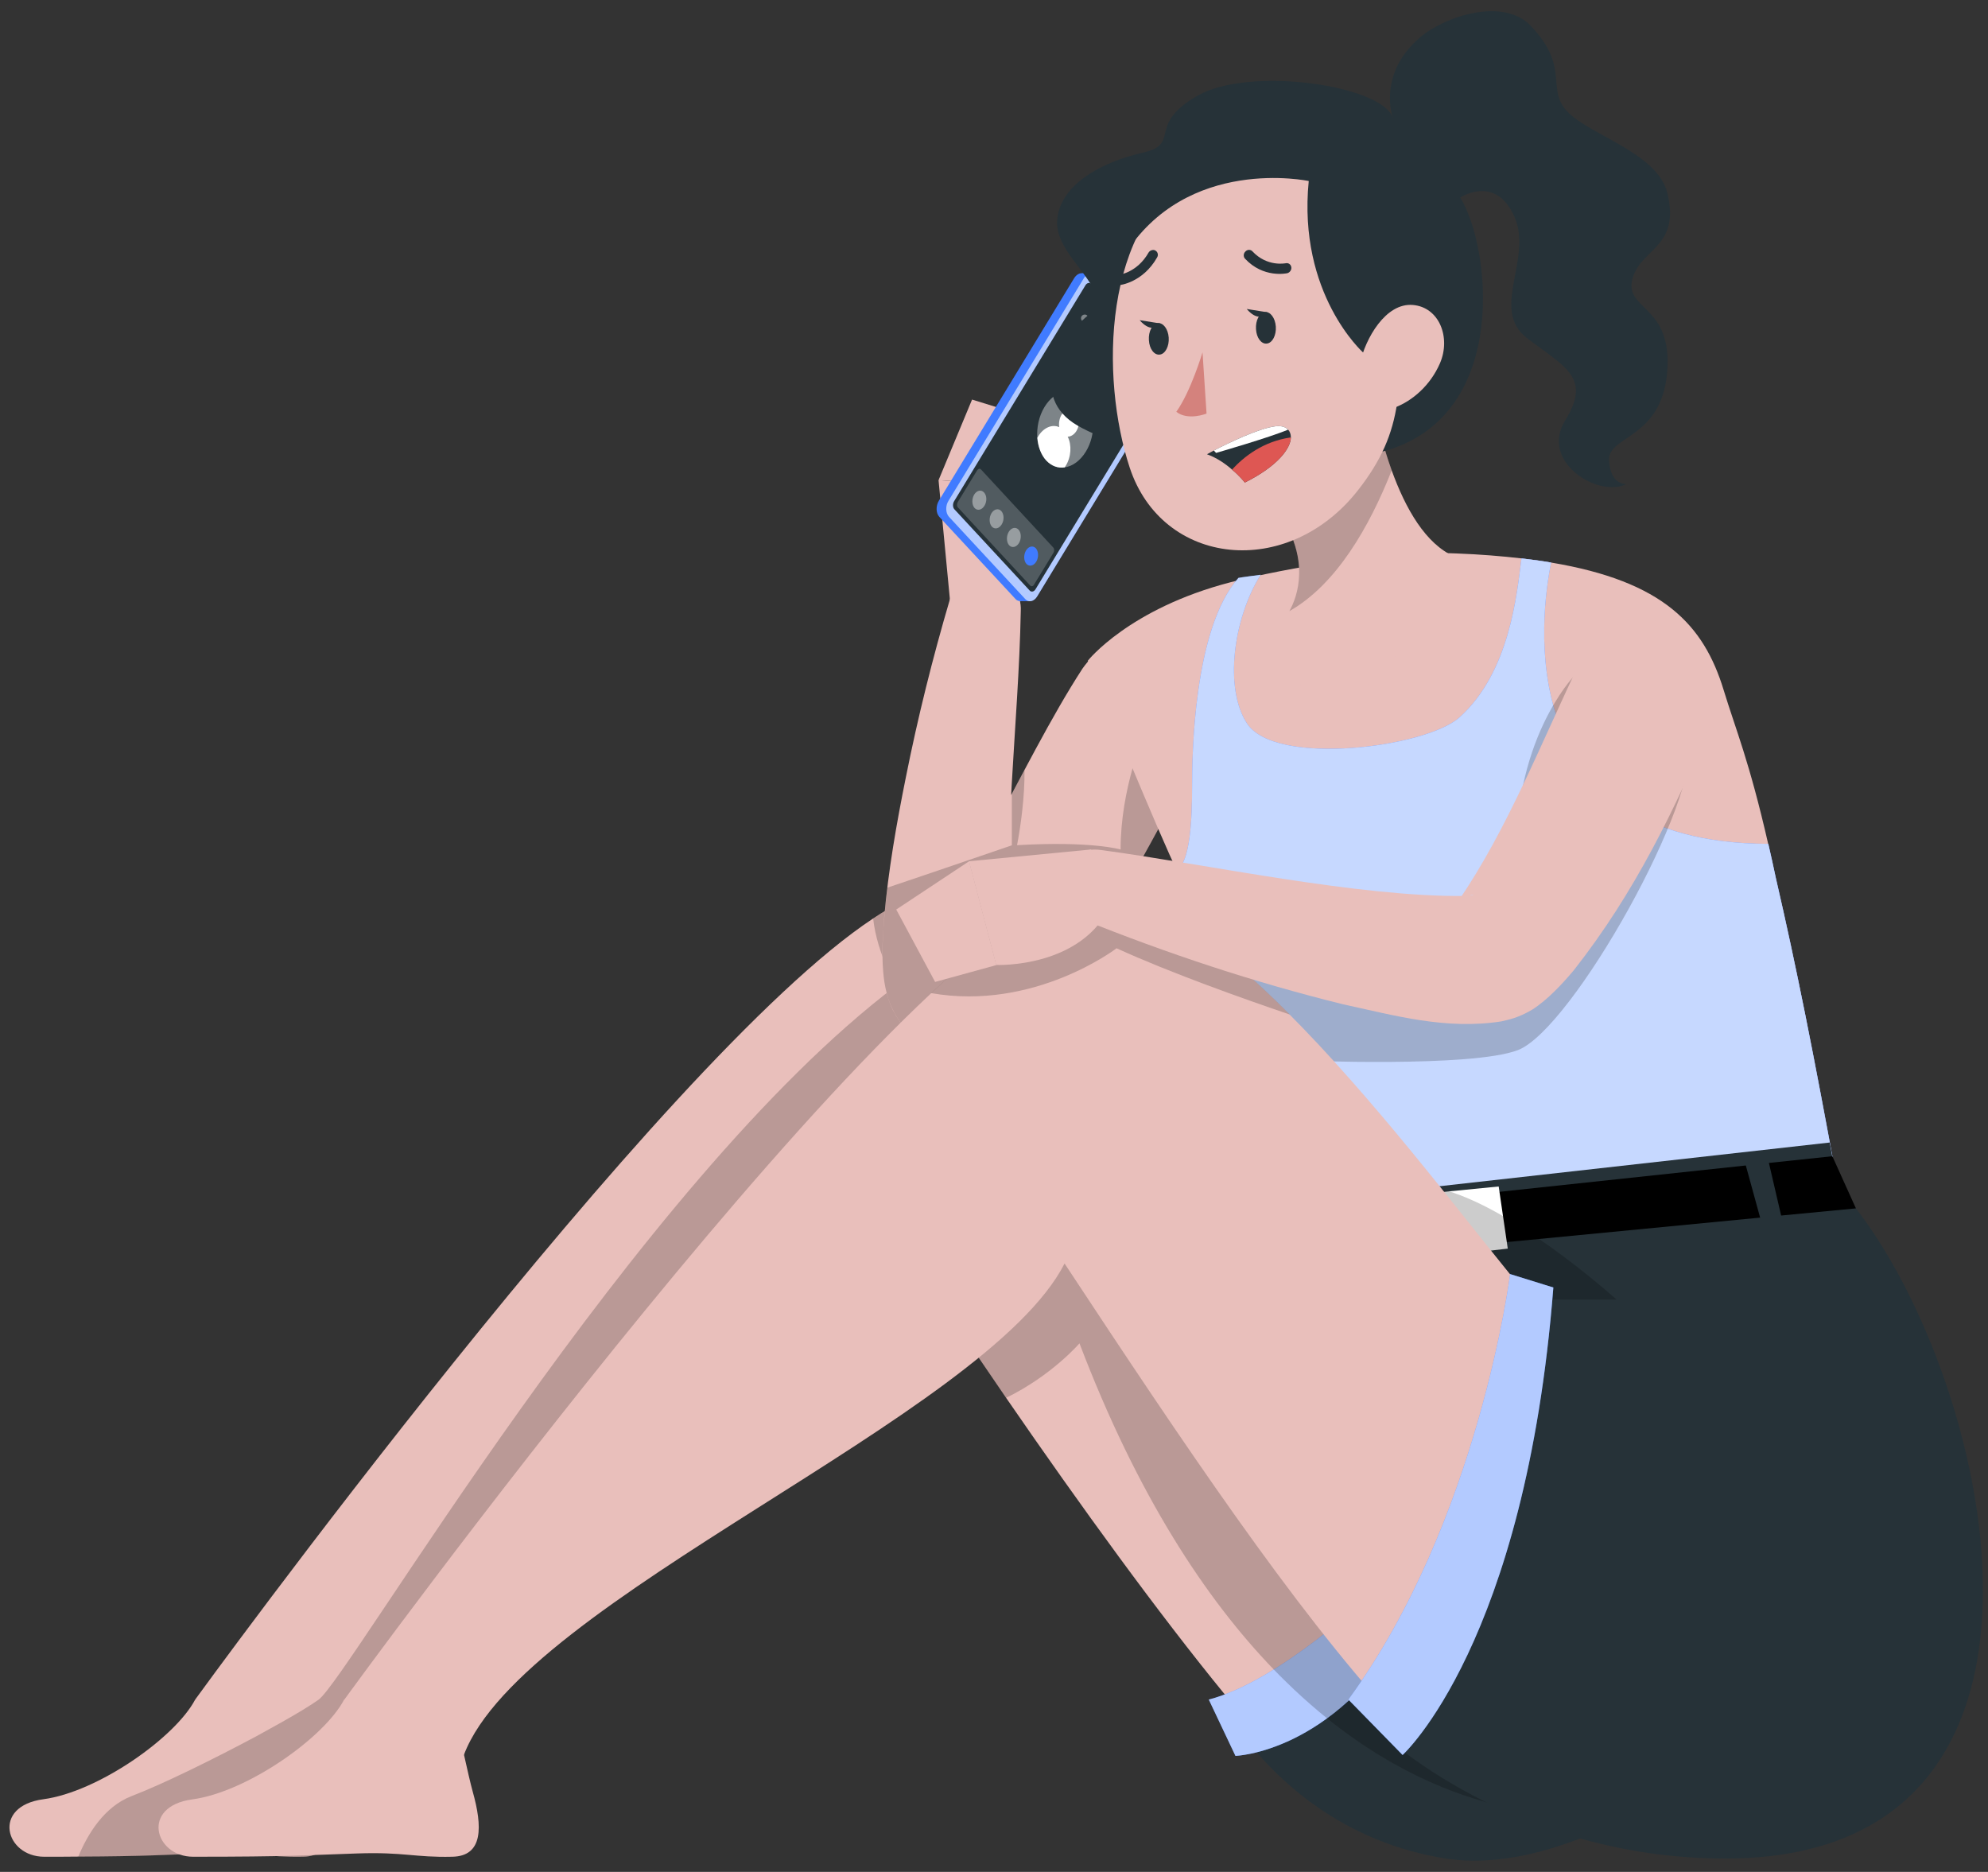 <?xml version="1.0" encoding="UTF-8"?> <svg xmlns="http://www.w3.org/2000/svg" width="154" height="145" viewBox="0 0 154 145" fill="none"><rect x="0" y="0" width="154" height="145" fill="#333333" stroke="none"/> <path d="M118.253 114.351L112.748 120.617L108.375 125.591L102.212 132.607L100.574 134.477C100.562 134.488 100.562 134.488 100.562 134.488L99.085 136.162C98.866 135.919 98.635 135.665 98.404 135.412C97.689 134.604 96.95 133.75 96.177 132.838C95.75 132.33 95.311 131.799 94.873 131.246C89.749 124.979 83.737 116.705 77.932 108.269C75.543 104.784 73.178 101.276 70.927 97.86C64.88 109.735 28.933 123.906 24.398 135.908C23.775 136.3 21.836 135.469 19.886 134.465C17.509 133.207 15.12 131.649 15.12 131.649C15.12 131.649 51.125 82.039 67.638 71.145C69.231 70.084 70.65 69.403 71.827 69.149C72.104 69.091 72.393 69.056 72.693 69.056C83.714 69.056 111.675 106.642 118.253 114.351Z" fill="#E9BFBB"></path> <path d="M23.486 143.824C20.59 143.882 19.724 143.432 16.124 143.559C12.454 143.686 11.231 143.79 6.061 143.813C5.276 143.824 4.399 143.824 3.418 143.824C0.418 143.824 -0.678 139.912 3.361 139.37C7.584 138.804 13.573 134.592 15.12 131.649L23.463 132.434L23.613 132.446C23.867 133.519 24.144 134.765 24.398 135.908C24.652 137.062 24.883 138.112 25.079 138.781C25.829 141.447 25.91 143.778 23.486 143.824Z" fill="#E9BFBB"></path> <path d="M137.028 133.3C137.028 133.3 123.215 145.74 111.929 143.951C104.463 142.762 99.708 138.481 97.342 135.723C96.131 134.315 95.554 133.3 95.554 133.3L96.177 132.838L99.639 130.276L107.29 124.645L112.748 120.617L121.034 114.501L131.12 126.353L137.028 133.3Z" fill="#263238"></path> <path d="M106.078 123.571C106.078 123.571 99.097 130.242 93.638 131.649L95.704 136.012C95.704 136.012 103.216 135.792 108.963 126.11L106.078 123.571Z" fill="#407BFF"></path> <path opacity="0.6" d="M106.078 123.571C106.078 123.571 99.097 130.242 93.638 131.649L95.704 136.012C95.704 136.012 103.216 135.792 108.963 126.11L106.078 123.571Z" fill="white"></path> <path opacity="0.2" d="M131.12 126.364L123.584 140.478C123.584 140.478 113.845 141.978 102.801 133.103C102.605 132.942 102.409 132.78 102.212 132.619C101.358 131.903 100.493 131.13 99.639 130.288C99.316 129.976 98.993 129.653 98.669 129.318C93.43 123.895 88.122 115.874 83.621 104.057C83.621 104.057 81.498 106.538 77.932 108.281C75.543 104.796 73.178 101.288 70.927 97.872C64.88 109.747 28.933 123.918 24.398 135.919C24.652 137.073 24.883 138.123 25.079 138.793C25.829 141.458 25.91 143.778 23.486 143.836C20.59 143.893 19.724 143.443 16.124 143.57C12.454 143.697 11.231 143.801 6.061 143.824C6.788 142.07 8.069 139.947 10.192 139.127C12.581 138.216 16.585 136.242 19.886 134.477C21.259 133.727 22.517 133.023 23.463 132.446C23.96 132.146 24.363 131.88 24.675 131.661C27.041 129.976 49.186 91.663 69.427 76.35C69.427 76.35 67.962 73.984 67.638 71.157C69.231 70.095 70.65 69.414 71.828 69.16C72.105 69.103 72.393 69.068 72.693 69.068C83.714 69.068 111.675 106.654 118.253 114.362L112.748 120.629L121.034 114.513L131.12 126.364Z" fill="black"></path> <path d="M93.384 57.77C88.687 65.433 85.121 74.769 77.459 80.331C75.393 81.9 71.977 81.727 70.2 79.719C67.915 77.331 68.319 73.742 68.492 71.064C68.816 67.395 69.45 63.794 70.166 60.24C71.1 55.555 72.243 50.973 73.593 46.392C74.032 44.903 75.59 44.049 77.067 44.488C78.336 44.857 79.144 46.057 79.075 47.327C78.901 56.212 77.632 65.387 78.301 74.169C78.325 74.296 78.371 74.376 78.336 74.226C77.909 72.299 75.082 70.822 73.108 71.399C72.439 71.538 71.931 71.838 71.701 71.965C71.712 71.953 71.77 71.895 71.793 71.884C73.882 69.784 75.336 67.014 76.917 64.221C79.005 60.39 81.429 55.52 83.852 51.793C88.064 45.815 96.95 51.435 93.384 57.77Z" fill="#E9BFBB"></path> <path opacity="0.2" d="M88.63 56.893C88.63 56.893 86.806 61.048 86.806 65.802C86.806 65.802 84.556 65.133 78.786 65.468C79.075 63.944 79.386 61.729 79.363 59.64L78.382 61.486V65.479C78.382 65.479 71.954 67.683 68.746 68.756C68.654 69.507 68.562 70.268 68.504 71.053C68.446 71.688 68.4 72.345 68.377 73.038C68.354 73.73 68.342 74.446 68.423 75.346C68.469 75.807 68.516 76.292 68.712 77.019C68.816 77.4 68.954 77.827 69.3 78.485C69.508 78.842 69.727 79.212 70.2 79.708C70.304 79.823 70.431 79.939 70.593 80.077C70.754 80.216 70.893 80.331 71.077 80.458C71.273 80.585 71.481 80.712 71.689 80.816C71.897 80.92 72.151 81.023 72.404 81.104C73.42 81.45 74.539 81.45 75.324 81.266C75.52 81.22 75.682 81.174 75.855 81.127L76.109 81.035L76.305 80.954C76.444 80.897 76.57 80.839 76.697 80.77L77.009 80.608L77.32 80.412L77.471 80.32L77.77 80.123C78.163 79.858 78.509 79.604 78.844 79.327C80.136 78.254 81.152 77.192 82.04 76.119C83.794 73.984 85.202 71.895 86.506 69.795C87.81 67.706 88.987 65.618 90.13 63.575C90.638 62.663 91.145 61.74 91.642 60.852C90.961 59.444 89.98 58.105 88.63 56.893Z" fill="black"></path> <path d="M73.605 46.657L72.704 37.195L81.002 37.737C81.002 37.737 82.56 44.257 78.013 47.407L73.605 46.657Z" fill="#E9BFBB"></path> <path d="M75.301 30.951L81.383 32.832L81.002 37.737L72.704 37.195L75.301 30.951Z" fill="#E9BFBB"></path> <path d="M90.049 27.697L84.291 21.477L84.579 21.166C84.579 21.166 84.152 21.119 83.771 21.166C83.575 21.166 83.367 21.304 83.217 21.535L72.728 38.787C72.485 39.191 72.497 39.745 72.762 40.033L78.671 46.404C78.763 46.507 78.878 46.553 79.005 46.565H79.028C79.028 46.565 79.028 46.565 79.04 46.565H79.052H79.848L79.698 46.034L90.095 28.944C90.326 28.551 90.314 27.986 90.049 27.697Z" fill="#407BFF"></path> <path d="M79.421 46.404L73.512 40.033C73.247 39.745 73.224 39.179 73.478 38.787L83.968 21.535C84.21 21.131 84.625 21.039 84.891 21.327L90.799 27.697C91.065 27.986 91.088 28.551 90.834 28.944L80.344 46.196C80.102 46.6 79.686 46.692 79.421 46.404Z" fill="#407BFF"></path> <path opacity="0.6" d="M79.421 46.404L73.512 40.033C73.247 39.745 73.224 39.179 73.478 38.787L83.968 21.535C84.21 21.131 84.625 21.039 84.891 21.327L90.799 27.697C91.065 27.986 91.088 28.551 90.834 28.944L80.344 46.196C80.102 46.6 79.686 46.692 79.421 46.404Z" fill="white"></path> <path d="M79.767 45.746L73.928 39.445C73.801 39.306 73.789 39.029 73.905 38.833L84.083 22.1C84.198 21.904 84.406 21.858 84.533 21.997L90.372 28.297C90.499 28.436 90.511 28.713 90.395 28.909L80.217 45.642C80.102 45.838 79.894 45.884 79.767 45.746Z" fill="#263238"></path> <g opacity="0.4"> <path d="M88.526 29.797C88.445 29.797 88.376 29.763 88.318 29.705L83.817 24.847C83.714 24.731 83.714 24.547 83.829 24.443C83.944 24.339 84.129 24.339 84.233 24.454L88.734 29.313C88.837 29.428 88.837 29.613 88.722 29.717C88.676 29.774 88.607 29.797 88.526 29.797Z" fill="white"></path> </g> <path opacity="0.4" d="M84.118 34.979C83.679 35.694 83.079 36.121 82.479 36.202C81.971 36.283 81.463 36.11 81.048 35.671C80.644 35.233 80.413 34.598 80.356 33.917C80.298 33.121 80.471 32.255 80.909 31.529C81.717 30.201 83.091 29.89 83.968 30.848C84.868 31.794 84.925 33.652 84.118 34.979Z" fill="white"></path> <path d="M82.548 36.098C82.525 36.133 82.502 36.167 82.479 36.202C81.971 36.283 81.463 36.11 81.048 35.671C80.644 35.233 80.413 34.598 80.356 33.917C80.379 33.883 80.39 33.848 80.413 33.813C80.84 33.109 81.51 32.844 82.052 33.086C82.006 32.775 82.063 32.406 82.237 32.117C82.525 31.632 83.033 31.528 83.344 31.875C83.667 32.221 83.679 32.89 83.391 33.375C83.217 33.663 82.952 33.825 82.71 33.825C83.033 34.471 82.987 35.394 82.548 36.098Z" fill="white"></path> <path opacity="0.2" d="M79.802 45.353L74.205 39.306C74.112 39.214 74.112 39.029 74.193 38.891L75.693 36.433C75.774 36.306 75.913 36.271 75.993 36.364L81.59 42.411C81.683 42.503 81.683 42.688 81.602 42.826L80.102 45.284C80.032 45.423 79.894 45.446 79.802 45.353Z" fill="white"></path> <g opacity="0.4"> <path d="M86.068 28.851C86.033 28.851 85.987 28.84 85.964 28.805L85.029 27.801C84.972 27.743 84.983 27.651 85.041 27.593C85.099 27.536 85.191 27.547 85.249 27.605L86.183 28.609C86.241 28.667 86.229 28.759 86.172 28.817C86.137 28.84 86.103 28.851 86.068 28.851Z" fill="white"></path> </g> <path d="M80.275 43.507C80.067 43.842 79.732 43.911 79.513 43.68C79.294 43.438 79.282 42.976 79.479 42.642C79.686 42.307 80.021 42.238 80.24 42.468C80.459 42.711 80.471 43.172 80.275 43.507Z" fill="#407BFF"></path> <path opacity="0.4" d="M78.936 42.065C78.728 42.399 78.394 42.468 78.174 42.238C77.955 41.995 77.944 41.534 78.14 41.199C78.347 40.864 78.682 40.795 78.901 41.026C79.121 41.268 79.132 41.73 78.936 42.065Z" fill="white"></path> <path opacity="0.4" d="M77.597 40.622C77.39 40.957 77.055 41.026 76.836 40.795C76.617 40.553 76.605 40.091 76.801 39.757C77.009 39.422 77.344 39.353 77.563 39.583C77.782 39.826 77.805 40.287 77.597 40.622Z" fill="white"></path> <path opacity="0.4" d="M76.259 39.179C76.051 39.514 75.716 39.583 75.497 39.353C75.278 39.11 75.266 38.649 75.463 38.314C75.67 37.979 76.005 37.91 76.224 38.141C76.455 38.383 76.467 38.845 76.259 39.179Z" fill="white"></path> <path d="M142.798 94.283L106.99 104.046C106.551 101.795 105.951 99.522 105.178 97.133C102.72 89.609 98.439 80.816 91.168 67.406C90.188 65.583 84.268 51.181 84.268 51.181C84.268 51.181 87.453 47.142 95.334 45.099C99.604 43.992 107.532 42.641 112.852 42.872C114.687 42.941 116.337 43.08 117.861 43.253C118.668 43.345 119.43 43.449 120.157 43.576C128.858 45.03 131.985 48.411 133.52 53.443C134.467 56.547 135.494 58.901 136.971 65.364C137.155 66.183 137.363 67.072 137.559 68.029C139.129 74.78 140.467 81.474 142.406 92.136C142.533 92.829 142.672 93.544 142.798 94.283Z" fill="#E9BFBB"></path> <path d="M142.418 92.125C133.774 93.025 114.837 95.725 105.178 97.122C102.72 89.598 98.439 80.804 91.168 67.395C92.207 66.76 92.346 63.413 92.346 60.898C92.346 58.67 92.426 48.734 95.934 44.765C96.05 44.73 97.654 44.523 97.654 44.523C95.531 47.915 94.827 53.293 96.581 56.016C98.762 59.421 110.475 57.897 113.06 55.566C116.96 52.058 117.503 46.023 117.86 43.253C118.668 43.345 119.43 43.449 120.157 43.576C119.361 47.5 116.868 65.329 136.982 65.364C137.167 66.183 137.375 67.072 137.571 68.029C139.129 74.769 140.467 81.462 142.418 92.125Z" fill="#407BFF"></path> <path opacity="0.7" d="M142.418 92.125C133.774 93.025 114.837 95.725 105.178 97.122C102.72 89.598 98.439 80.804 91.168 67.395C92.207 66.76 92.346 63.413 92.346 60.898C92.346 58.67 92.426 48.734 95.934 44.765C96.05 44.73 97.654 44.523 97.654 44.523C95.531 47.915 94.827 53.293 96.581 56.016C98.762 59.421 110.475 57.897 113.06 55.566C116.96 52.058 117.503 46.023 117.86 43.253C118.668 43.345 119.43 43.449 120.157 43.576C119.361 47.5 116.868 65.329 136.982 65.364C137.167 66.183 137.375 67.072 137.571 68.029C139.129 74.769 140.467 81.462 142.418 92.125Z" fill="white"></path> <path d="M105.847 28.009C106.505 33.005 108.525 41.787 113.071 43.264C113.071 43.264 110.533 49.762 102.916 55.566C99.189 52.739 99.523 47.904 99.523 47.904C99.523 47.904 102.316 44.569 99.085 39.722L105.847 28.009Z" fill="#E9BFBB"></path> <path opacity="0.2" d="M107.809 36.433C106.09 40.795 103.516 45.284 99.881 47.338C100.516 46.196 101.531 43.392 99.085 39.71L105.847 28.009C106.159 30.363 106.771 33.559 107.809 36.433Z" fill="black"></path> <path d="M14.958 143.824C22.459 143.824 23.452 143.709 27.664 143.57C31.276 143.443 32.141 143.893 35.038 143.824C37.461 143.778 37.369 141.458 36.619 138.781C36.25 137.442 35.673 134.604 35.153 132.446L26.66 131.649C25.113 134.604 19.124 138.816 14.901 139.381C10.873 139.924 11.969 143.824 14.958 143.824Z" fill="#E9BFBB"></path> <path d="M142.371 91.952C153.623 104.057 163.974 143.963 133.659 143.963C117.064 143.963 106.828 134.107 106.828 134.107L110.821 91.963L141.737 88.501L142.371 91.952Z" fill="#263238"></path> <path d="M137.975 94.156L143.768 93.602L141.944 89.563L137.028 90.082L137.975 94.156Z" fill="black"></path> <path d="M135.24 90.279L110.833 92.887L111.49 96.718L136.348 94.318L135.24 90.279Z" fill="black"></path> <path d="M110.209 92.483L116.095 91.906L116.799 96.718L110.833 97.41L110.209 92.483Z" fill="white"></path> <path opacity="0.2" d="M100.62 82.143C100.62 82.143 113.983 82.708 117.572 81.347C121.807 79.743 131.835 61.752 130.797 57.39C130.139 54.632 121.923 52.381 121.923 52.381C121.923 52.381 116.983 57.493 117.514 67.349C118.034 77.204 92.992 73.442 92.992 73.442L100.62 82.143Z" fill="black"></path> <path opacity="0.2" d="M119.141 100.665H125.223C125.223 100.665 116.591 92.852 110.833 91.94C105.074 91.029 110.221 98.68 110.221 98.68L119.141 100.665Z" fill="black"></path> <path d="M82.467 97.872C91.746 111.951 100.158 124.472 107.855 132.907L118.253 100.238C111.49 92.321 93.696 66.991 83.368 69.172C69.969 71.999 26.66 131.672 26.66 131.672C26.66 131.672 34.553 136.796 35.938 135.931C40.473 123.918 76.42 109.735 82.467 97.872Z" fill="#E9BFBB"></path> <path d="M116.983 98.691C116.983 98.691 114.583 117.801 104.451 131.649L108.652 135.942C108.652 135.942 118.172 127.31 120.33 99.73L116.983 98.691Z" fill="#407BFF"></path> <path opacity="0.6" d="M116.983 98.691C116.983 98.691 114.583 117.801 104.451 131.649L108.652 135.942C108.652 135.942 118.172 127.31 120.33 99.73L116.983 98.691Z" fill="white"></path> <path opacity="0.2" d="M99.916 78.588C96.35 77.377 90.603 75.334 86.495 73.453C86.495 73.453 80.136 78.335 72.127 76.927C76.709 72.645 80.656 69.726 83.367 69.149C83.794 69.056 84.221 69.022 84.671 69.022C89.068 69.022 94.55 73.188 99.916 78.588Z" fill="black"></path> <path d="M132.678 55.797C129.735 62.709 126.666 69.114 121.911 75.161C121.034 76.2 119.903 77.434 118.691 78.208C117.572 78.865 116.903 78.969 116.291 79.119C111.998 79.789 107.982 78.646 104.036 77.792C97.112 76.084 90.418 73.857 83.817 71.203C80.748 69.922 82.052 65.329 85.329 65.848C93.626 66.968 105.201 69.483 113.429 69.403C113.81 69.38 114.168 69.31 114.122 69.287C114.064 69.31 113.96 69.264 113.337 69.599C113.164 69.703 112.944 69.853 112.806 69.991C112.841 69.945 112.933 69.818 112.979 69.772C116.764 64.267 119.441 57.413 122.384 51.296C125.604 44.765 135.263 48.965 132.678 55.797Z" fill="#E9BFBB"></path> <path d="M84.521 65.802L75.059 66.714L77.17 74.746C77.17 74.746 83.875 75.034 86.102 69.968L84.521 65.802Z" fill="#E9BFBB"></path> <path d="M69.427 70.453L72.439 76.061L77.182 74.757L75.07 66.714L69.427 70.453Z" fill="#E9BFBB"></path> <path d="M107.89 9.106C107.013 6.602 96.812 5.102 92.773 7.41C88.734 9.729 91.572 11.137 88.514 11.83C85.456 12.522 82.029 14.265 81.89 17.15C81.752 20.035 86.599 22.516 84.291 24.42C81.983 26.324 79.629 30.744 83.483 32.971C87.337 35.198 97.966 37.737 107.463 34.875C116.96 32.013 115.472 19.1 113.118 15.303C113.118 15.303 115.841 13.48 117.307 16.769C118.772 20.058 115.379 23.981 118.311 26.209C121.242 28.436 123.296 29.255 121.265 32.532C119.222 35.81 123.873 38.591 125.985 37.495C125.985 37.495 124.761 37.621 124.646 35.671C124.531 33.721 128.708 34.044 129.147 28.828C129.585 23.612 125.846 24.039 126.446 21.639C127.046 19.238 130.208 19.192 129.158 14.945C128.397 11.853 123.215 10.491 121.449 8.679C119.684 6.867 121.703 5.263 118.564 1.986C116.476 -0.195 112.01 1.213 110.048 2.863C106.655 5.713 107.89 9.106 107.89 9.106Z" fill="#263238"></path> <path d="M108.409 21.939C108.582 29.959 108.825 33.34 105.201 37.968C99.754 44.926 90.037 43.888 87.51 36.214C85.237 29.29 85.341 17.346 92.749 13.122C100.054 8.968 108.236 13.918 108.409 21.939Z" fill="#E9BFBB"></path> <path d="M98.831 25.297C98.877 25.966 98.566 26.566 98.139 26.612C97.712 26.67 97.331 26.174 97.296 25.493C97.25 24.824 97.562 24.224 97.989 24.177C98.404 24.12 98.785 24.628 98.831 25.297Z" fill="#263238"></path> <path d="M90.534 26.151C90.58 26.82 90.268 27.42 89.841 27.466C89.414 27.524 89.034 27.028 88.999 26.347C88.953 25.678 89.264 25.078 89.691 25.031C90.107 24.985 90.488 25.482 90.534 26.151Z" fill="#263238"></path> <path d="M89.876 25.055L88.283 24.801C88.283 24.789 89.16 25.943 89.876 25.055Z" fill="#263238"></path> <path d="M93.153 27.293C93.153 27.293 92.242 30.34 91.122 31.898C92.034 32.613 93.465 32.036 93.465 32.036L93.153 27.293Z" fill="#D4827D"></path> <path d="M96.742 19.354C96.846 19.354 96.95 19.388 97.019 19.469C98.162 20.692 99.57 20.392 99.593 20.392C99.8 20.346 99.996 20.473 100.031 20.692C100.066 20.9 99.916 21.119 99.708 21.165C99.639 21.177 97.862 21.558 96.442 20.035C96.304 19.884 96.315 19.631 96.477 19.481C96.546 19.4 96.638 19.365 96.742 19.354Z" fill="#263238"></path> <path d="M89.23 19.377C89.322 19.354 89.426 19.354 89.507 19.411C89.691 19.515 89.749 19.758 89.634 19.942C88.526 21.892 86.76 22.089 86.679 22.089C86.472 22.112 86.287 21.95 86.287 21.731C86.275 21.512 86.449 21.315 86.656 21.292C86.726 21.281 88.099 21.108 88.976 19.561C89.034 19.469 89.126 19.4 89.23 19.377Z" fill="#263238"></path> <path d="M98.173 24.189L96.581 23.935C96.581 23.935 97.469 25.089 98.173 24.189Z" fill="#263238"></path> <path d="M105.593 27.305C105.593 27.305 100.516 22.781 101.381 14.022C101.381 14.022 91.918 12.003 87.06 19.838C87.06 19.838 90.441 7.929 104.105 9.868C117.768 11.806 111.34 26.058 110.036 27.432C108.755 28.793 105.593 27.305 105.593 27.305Z" fill="#263238"></path> <path d="M109.448 23.623C111.502 23.797 112.402 26.151 111.548 28.136C110.798 29.867 109.39 31.067 108.028 31.575C105.986 32.336 104.855 30.363 105.34 28.182C105.767 26.209 107.348 23.439 109.448 23.623Z" fill="#E9BFBB"></path> <path d="M99.996 33.883C99.985 34.725 98.993 36.098 96.431 37.379C96.431 37.379 96.061 36.895 95.438 36.375C94.93 35.925 94.261 35.464 93.499 35.187C93.499 35.187 93.707 35.071 94.03 34.898C95.081 34.356 97.481 33.179 98.82 33.017C99.246 32.971 99.581 33.063 99.777 33.282C99.927 33.421 99.996 33.64 99.996 33.883Z" fill="#263238"></path> <path d="M99.996 33.883C99.985 34.725 98.993 36.098 96.431 37.379C96.431 37.379 96.061 36.895 95.438 36.375C96.361 35.371 97.862 34.183 99.996 33.883Z" fill="#DE5753"></path> <path d="M99.777 33.282C98.369 33.883 94.204 35.083 94.204 35.083L94.03 34.898C95.081 34.356 97.481 33.179 98.82 33.017C99.246 32.971 99.581 33.063 99.777 33.282Z" fill="white"></path> </svg> 